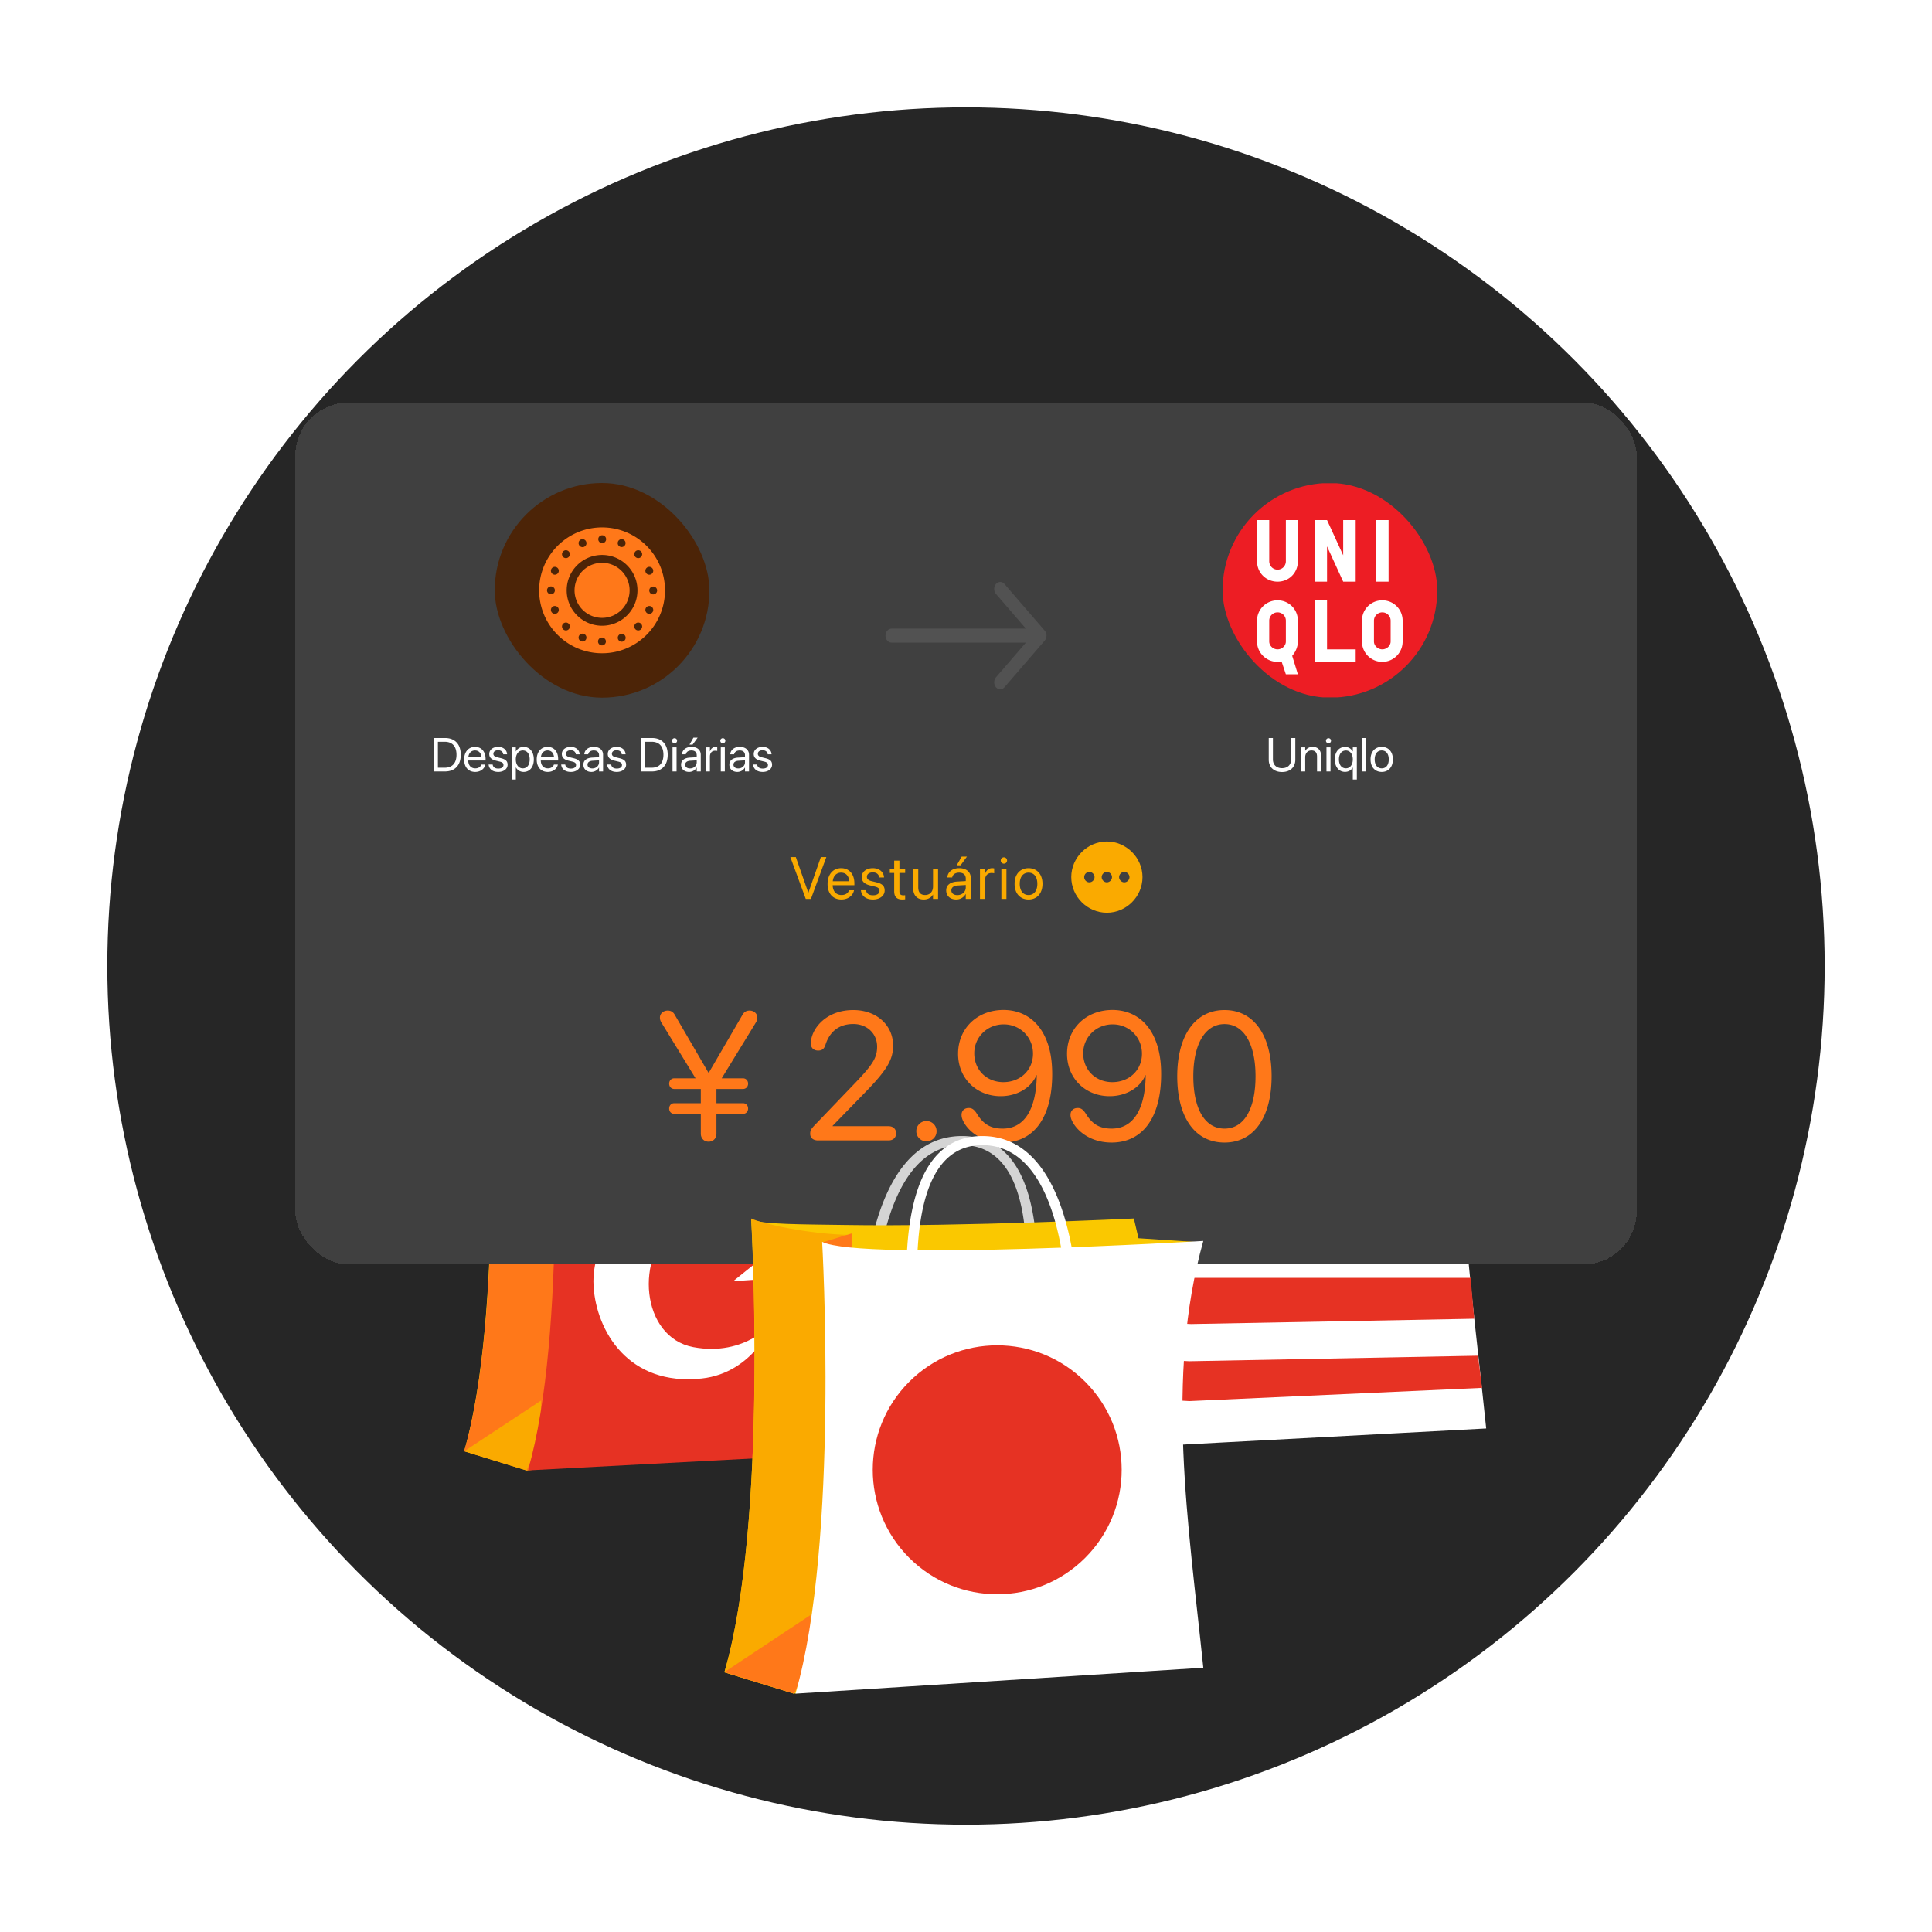 <svg xmlns="http://www.w3.org/2000/svg" width="576" height="576" fill="none"><g clip-path="url(#a)"><circle cx="288" cy="288" r="256" fill="#262626"/><path fill="#000" d="M303.516 295.111c-1.128 0-2.054-.881-2.086-1.995-.358-12.493 15.743-79.434 53.07-79.434s12.737 67.834 10.955 79.674a2.075 2.075 0 0 1-2.063 1.755h-.291c-1.277 0-2.255-1.117-2.063-2.364 2.019-13.046 26.267-75.663-6.541-75.663s-49.234 63.441-48.902 75.912c.032 1.162-.911 2.115-2.086 2.115h.007Z"/><path fill="#47BFFF" d="M242.361 256.424s6.56 113.946-10.095 171.175l26.176 8.061 158.472-17.836c-5.248-50.821-13.187-99.152-2.299-147.995.174-.775 28.474-4.69 28.474-4.69l-24.438-1.607-1.741-7.463s-95.901 3.159-138.894 2.453c-15.545-.256-31.641-.139-35.662-2.095l.007-.003Z"/><path fill="#0080FF" d="M242.395 257.186s6.582 113.462-10.129 170.448l26.264 8.026c18.894-26.848 23.618-95.951 21.061-172.311-15.598-.255-33.165-4.216-37.199-6.163h.003Z"/><path fill="#FAAA00" d="m264.606 406.658-32.34 21.052 26.233 7.95c3.968-8.475 6.275-17.973 6.107-29.002Z"/><path fill="#171717" d="m269.076 265.496 10.04-2.733v4.758c-4.997 1.844-7.784.315-10.04-2.025Z"/><path fill="#000" d="M321.366 295.111c-1.124 0-2.048-.881-2.08-1.995-.356-12.493 5.556-79.434 42.767-79.434 37.21 0 22.835 67.834 21.058 79.674a2.074 2.074 0 0 1-2.057 1.755h-.289c-1.274 0-2.248-1.117-2.057-2.364 2.012-13.046 16.047-75.663-16.658-75.663-32.706 0-38.943 63.441-38.612 75.912a2.066 2.066 0 0 1-2.079 2.115h.007Z"/><path fill="#fff" d="M269.099 265.351s6.538 113.035-10.063 170.309l184.053-9.784c-5.588-54.354-14.493-109.142 0-160.883 0 0-158.897 7.732-173.99.358Z"/><path fill="#fff" d="m379.184 413.643-110.784-.798 6.081-142.305 95.487-1.934 9.208 145.031.008.006Z"/><path fill="#E63223" d="M443.16 265.483s-55.514 2.124-91.404 3.168c-24.592.716-63.371 1.77-63.371 1.77v11.854l61.154 1.267h89.502s.95-5.541 1.743-9.029c.811-3.569 2.376-9.03 2.376-9.03Zm-5.862 28.355-157.637-.809-.278 10.849 156.648 3.109s.389-3.958.634-6.495c.25-2.598.633-6.654.633-6.654Zm-1.9 22.812-157.512-2.241-.425 10.867 157.778 3.571s-.034-3.866 0-6.336c.031-2.231.159-5.861.159-5.861Zm-.011 22.177-159.468-2.52-2.095 10.786 161.891 2.506-.328-10.772Zm1.09 21.487h-82.661l-80.67-2.814-.647 10.935 81.317 2.867h83.483l-.822-10.988Zm1.969 20.661h-83.365l-83.281-1.879-.921 11.541 84.202 4.11 84.433-1.584-1.068-12.188Zm2.195 23.213-86.033 1.648-84.599-4.231-.768 11.237 85.367 4.875 87.25-3.944-1.217-9.585Z"/><path fill="#2850AF" d="M374.348 308.582s-21.253.949-35.591 1.456c-11.479.406-29.379-1.386-29.379-1.386l1.67 47.216 2.589 16.147 59.861-.64.85-62.793Z"/><path fill="#fff" d="m318.015 315.078.569 2.347 1.766-.017-1.408 1.464.568 2.347-1.442-1.436-1.412 1.471.522-2.354-1.442-1.435 1.766-.018.521-2.359-.008-.01Zm5.058 5.891.567 2.341 1.766-.017-1.412 1.471.567 2.341-1.441-1.435-1.409 1.464.516-2.353-1.441-1.436 1.766-.017.517-2.353.004-.006Zm4.918-5.996.569 2.347 1.766-.018-1.408 1.464.568 2.348-1.442-1.436-1.412 1.471.52-2.36-1.441-1.435 1.766-.018.521-2.359-.007-.004Zm5.058 5.89.567 2.342 1.766-.017-1.407 1.469.567 2.342-1.441-1.436-1.408 1.464.516-2.352-1.442-1.436 1.767-.018.516-2.352-.001-.006Zm4.919-5.996.568 2.348 1.767-.018-1.409 1.464.569 2.347-1.442-1.435-1.407 1.469.521-2.359-1.442-1.436 1.766-.017.517-2.353-.008-.01Zm5.056 5.891.567 2.342 1.767-.018-1.407 1.47.567 2.341-1.442-1.435-1.408 1.464.516-2.353-1.441-1.435 1.766-.018.516-2.353-.001-.005Zm4.927-5.998.568 2.347 1.767-.018-1.409 1.465.569 2.347-1.442-1.436-1.412 1.471.52-2.359-1.441-1.436 1.766-.018.515-2.358-.001-.005Zm5.05 5.892.567 2.342 1.767-.018-1.413 1.471.567 2.342-1.441-1.436-1.409 1.464.517-2.352-1.442-1.436 1.766-.018.517-2.352.004-.007Zm4.926-5.998.574 2.346 1.761-.016-1.409 1.464.569 2.347-1.442-1.435-1.412 1.47.52-2.359-1.441-1.436 1.766-.017.521-2.359-.007-.005Zm5.051 5.892.568 2.342 1.766-.018-1.407 1.47.567 2.341-1.441-1.435-1.409 1.464.516-2.353-1.441-1.435 1.766-.018.517-2.353-.002-.005Zm4.924-5.998.574 2.346 1.761-.016-1.408 1.464.568 2.347-1.442-1.436-1.407 1.47.521-2.359-1.442-1.436 1.767-.018.515-2.358-.007-.004Zm-49.756 12.418.568 2.347 1.767-.018-1.409 1.465.569 2.347-1.442-1.436-1.407 1.47.515-2.358-1.442-1.436 1.767-.018.52-2.359-.006-.004Zm5.051 5.892.568 2.342 1.766-.017-1.413 1.47.568 2.342-1.442-1.436-1.408 1.464.516-2.352-1.442-1.436 1.767-.017.516-2.353.004-.007Zm4.928-5.997.568 2.347 1.767-.018-1.409 1.464.569 2.347-1.442-1.435-1.407 1.469.52-2.359-1.441-1.436 1.766-.017.521-2.359-.012-.003Zm5.048 5.892.567 2.342 1.766-.018-1.412 1.471.567 2.341-1.442-1.435-1.408 1.464.516-2.353-1.441-1.435 1.766-.018.516-2.353.005-.006Zm4.926-5.998.567 2.342 1.766-.018-1.408 1.464.567 2.342-1.441-1.436-1.413 1.471.521-2.359-1.442-1.436 1.766-.017.522-2.354-.005.001Zm5.051 5.892.567 2.341 1.767-.017-1.407 1.469.567 2.342-1.442-1.436-1.408 1.464.516-2.352-1.441-1.436 1.766-.017.516-2.353-.001-.005Zm4.926-5.998.569 2.348 1.766-.018-1.408 1.464.568 2.347-1.441-1.435-1.413 1.47.52-2.359-1.441-1.435 1.766-.018.521-2.359-.007-.005Zm5.051 5.892.567 2.342 1.767-.018-1.408 1.47.568 2.342-1.442-1.436-1.408 1.464.516-2.353-1.442-1.435 1.767-.018.516-2.352-.001-.006Zm4.923-6.003.574 2.346 1.761-.016-1.408 1.464.568 2.347-1.441-1.435-1.407 1.469.52-2.359-1.441-1.436 1.766-.017.52-2.36-.012-.003Zm5.051 5.892.568 2.341 1.766-.017-1.413 1.47.568 2.342-1.442-1.435-1.408 1.464.516-2.353-1.442-1.436 1.767-.017.516-2.353.004-.006Zm4.924-5.997.574 2.346 1.761-.017-1.408 1.464.568 2.348-1.442-1.436-1.412 1.471.52-2.36-1.441-1.435 1.766-.018.521-2.359-.007-.004Zm-49.753 12.417.569 2.347 1.766-.018-1.408 1.464.568 2.348-1.441-1.436-1.413 1.471.521-2.36-1.442-1.435 1.767-.018.52-2.359-.007-.004Zm5.05 5.891.567 2.342 1.766-.018-1.407 1.47.567 2.342-1.441-1.436-1.409 1.464.517-2.352-1.442-1.436 1.767-.018.516-2.352-.001-.006Zm4.925-5.997.568 2.348 1.767-.018-1.409 1.464.569 2.347-1.442-1.435-1.407 1.469.52-2.359-1.441-1.436 1.766-.017.521-2.359-.012-.004Zm5.051 5.892.567 2.341 1.766-.017-1.412 1.471.567 2.341-1.441-1.435-1.409 1.464.516-2.353-1.441-1.436 1.766-.017.517-2.353.004-.006Zm4.927-5.997.567 2.341 1.766-.017-1.408 1.464.568 2.347-1.441-1.435-1.413 1.47.521-2.359-1.442-1.436 1.766-.017.521-2.359-.005.001Zm5.049 5.891.567 2.342 1.767-.018-1.413 1.471.567 2.342-1.441-1.436-1.409 1.464.517-2.352-1.442-1.436 1.766-.018.517-2.352.004-.007Zm4.925-5.998.569 2.347 1.766-.017-1.408 1.464.568 2.347-1.442-1.435-1.407 1.469.515-2.358-1.441-1.436 1.766-.017.515-2.358-.001-.006Zm5.055 5.892.568 2.341 1.766-.017-1.413 1.471.568 2.341-1.442-1.435-1.408 1.464.516-2.353-1.441-1.436 1.766-.017.516-2.353.004-.006Zm4.921-5.997.574 2.346 1.761-.016-1.409 1.464.569 2.347-1.442-1.436-1.407 1.47.521-2.359-1.442-1.436 1.766-.018.521-2.359-.012-.003Zm5.059 5.89.568 2.342 1.766-.018-1.413 1.471.568 2.342-1.442-1.436-1.408 1.464.516-2.352-1.442-1.436 1.767-.017.516-2.353.004-.007Zm4.916-5.996.574 2.346 1.761-.016-1.408 1.464.568 2.347-1.441-1.435-1.408 1.469.516-2.358-1.442-1.436 1.766-.017.521-2.359-.007-.005Zm-49.754 12.417.569 2.347 1.766-.017-1.408 1.464.568 2.347-1.441-1.435-1.408 1.469.515-2.358-1.441-1.436 1.766-.017.521-2.359-.007-.005Zm5.052 5.892.567 2.342 1.766-.018-1.407 1.47.567 2.341-1.441-1.435-1.408 1.464.516-2.353-1.442-1.435 1.767-.018.516-2.353-.001-.005Zm4.926-5.996.568 2.347 1.767-.018-1.409 1.465.569 2.347-1.442-1.436-1.412 1.471.52-2.359-1.442-1.436 1.767-.018.515-2.358-.001-.005Zm5.05 5.891.567 2.342 1.766-.017-1.407 1.469.567 2.342-1.441-1.436-1.408 1.464.516-2.352-1.442-1.436 1.767-.017.516-2.353-.001-.006Zm4.925-6.002.568 2.347 1.767-.018-1.409 1.464.569 2.347-1.442-1.435-1.412 1.47.52-2.359-1.441-1.435 1.766-.018.521-2.359-.007-.004Zm5.054 5.889.567 2.342 1.766-.018-1.407 1.47.567 2.342-1.441-1.436-1.409 1.464.517-2.353-1.442-1.435 1.767-.018.516-2.352-.001-.006Zm4.927-5.996.569 2.347 1.766-.017-1.408 1.464.568 2.347-1.442-1.436-1.407 1.47.521-2.359-1.442-1.436 1.767-.017.52-2.36-.012-.003Zm5.05 5.891.567 2.341 1.766-.017-1.412 1.47.567 2.342-1.442-1.436-1.408 1.465.516-2.353-1.441-1.436 1.766-.017.516-2.353.005-.006Zm4.926-5.997.573 2.346 1.761-.017-1.408 1.464.568 2.348-1.441-1.436-1.413 1.471.521-2.36-1.442-1.435 1.767-.018.515-2.358-.001-.005Zm5.05 5.891.567 2.342 1.766-.018-1.412 1.471.567 2.342-1.442-1.436-1.408 1.464.516-2.352-1.441-1.436 1.766-.018.516-2.352.005-.007Zm4.926-5.997.573 2.346 1.761-.016-1.408 1.464.568 2.347-1.441-1.436-1.413 1.471.521-2.359-1.442-1.436 1.767-.017.52-2.36-.006-.004Zm-49.762 12.418.568 2.347 1.767-.017-1.409 1.464.569 2.347-1.442-1.435-1.407 1.469.52-2.359-1.441-1.436 1.766-.017.515-2.358-.006-.005Zm9.983-.106.568 2.347 1.767-.018-1.409 1.464.569 2.348-1.442-1.436-1.413 1.471.521-2.36-1.442-1.435 1.767-.018.52-2.359-.006-.004Zm9.975-.106.568 2.348 1.767-.018-1.409 1.464.569 2.347-1.442-1.435-1.407 1.469.521-2.359-1.442-1.436 1.766-.017.521-2.359-.012-.004Zm9.978-.105.568 2.347 1.766-.018-1.408 1.464.568 2.348-1.441-1.436-1.413 1.471.521-2.36-1.442-1.435 1.767-.018.515-2.358-.001-.005Zm9.975-.106.574 2.346 1.761-.016-1.409 1.464.569 2.347-1.442-1.435-1.412 1.47.52-2.359-1.441-1.436 1.766-.017.52-2.359-.006-.005Zm9.977-.106.574 2.346 1.761-.016-1.408 1.464.568 2.347-1.441-1.436-1.408 1.47.521-2.359-1.442-1.436 1.767-.018.52-2.359-.012-.003Z"/><path fill="#000" d="M189.927 338.288a1.474 1.474 0 0 1-1.477-1.43c-.252-8.961 11.15-56.971 37.589-56.971 26.438 0 9.021 48.651 7.758 57.144a1.474 1.474 0 0 1-1.461 1.257h-.208a1.474 1.474 0 0 1-1.461-1.697c1.429-9.358 18.603-54.266-4.631-54.266s-34.87 45.501-34.636 54.447a1.476 1.476 0 0 1-1.476 1.516h.003Z"/><path fill="#FAC800" d="M145.577 310.382s4.674 81.389-7.189 122.264l18.647 5.759 112.882-12.742c-3.738-36.301-9.391-70.819-1.637-105.707.125-.554 20.284-3.35 20.284-3.35l-17.407-1.147-1.24-5.329s-68.311 2.257-98.933 1.751c-11.072-.184-22.539-.101-25.404-1.496l-.003-.003Z"/><path fill="#FF7819" d="M145.654 310.13s4.723 81.549-7.266 122.504l18.846 5.771c13.553-19.297 16.942-68.961 15.112-123.844-11.191-.181-23.793-3.03-26.689-4.428l-.003-.003Z"/><path fill="#FAAA00" d="m161.325 417.547-22.937 15.139 18.608 5.719c2.814-6.093 4.45-12.924 4.329-20.855v-.003Zm3.135-100.689 8.343-2.556v4.449c-4.152 1.723-6.469.294-8.343-1.893Z"/><path fill="#000" d="M202.379 337.997a1.47 1.47 0 0 1-1.475-1.428c-.252-8.948 3.942-56.889 30.358-56.889s16.211 48.581 14.95 57.061a1.474 1.474 0 0 1-1.461 1.256h-.207c-.904 0-1.597-.8-1.46-1.694 1.427-9.345 11.392-54.188-11.825-54.188s-27.642 45.435-27.408 54.369a1.474 1.474 0 0 1-1.475 1.513h.003Z"/><path fill="#E63223" d="M164.597 316.848s4.677 80.66-7.195 121.531l131.629-6.982c-3.996-38.785-10.364-77.882 0-114.804 0 0-113.64 5.515-124.434.255Z"/><path fill="#fff" d="M230.708 394.057s-5.918 15.238-21.475 16.921c-21.963 2.377-31.389-14.25-32.259-27.317-1.176-17.634 16.201-28.925 29.457-30.827 13.255-1.895 22.3 13.443 22.3 13.443s-13.924-12.417-26.873-2.052c-12.949 10.365-10.722 34.461 4.817 37.401 15.638 2.946 24.033-7.569 24.033-7.569Z"/><path fill="#fff" d="m233.195 375.534 2.484-7.312-5.962 4.798-7.731-5.586 2.815 9.539-6.212 4.998 7.538-.513 2.352 7.969 2.827-8.325 8.777-.595-6.888-4.973Z"/><g filter="url(#b)"><rect width="400" height="257" x="88" y="96" fill="#404040" rx="16" shape-rendering="crispEdges"/><rect width="64" height="64" x="147.5" y="120" fill="#4C2407" rx="32"/><path fill="#FF7819" d="M187.707 152a8.207 8.207 0 1 1-16.414 0 8.207 8.207 0 0 1 16.414 0Z"/><path fill="#FF7819" fill-rule="evenodd" d="M179.5 170.758c-10.36 0-18.759-8.398-18.759-18.758s8.399-18.759 18.759-18.759c10.36 0 18.759 8.399 18.759 18.759 0 10.36-8.399 18.758-18.759 18.758Zm0-35.172a1.172 1.172 0 1 1 0 2.343 1.172 1.172 0 0 1 0-2.343Zm5.375 3.412a1.172 1.172 0 1 0 .916-2.158 1.172 1.172 0 0 0-.916 2.158Zm6.231 1.396a1.172 1.172 0 1 1-1.657 1.658 1.172 1.172 0 0 1 1.657-1.658Zm2.914 6.86a1.171 1.171 0 1 0-.875-2.173 1.171 1.171 0 0 0 .875 2.173Zm1.894 4.746a1.173 1.173 0 1 1-2.345-.001 1.173 1.173 0 0 1 2.345.001Zm-2.791 6.912a1.172 1.172 0 1 0 .916-2.158 1.172 1.172 0 0 0-.916 2.158Zm-2.017 4.694a1.172 1.172 0 1 1-1.658-1.657 1.172 1.172 0 0 1 1.658 1.657Zm-6.86 2.914a1.173 1.173 0 1 0 2.172-.879 1.173 1.173 0 0 0-2.172.879Zm-4.746 1.894a1.173 1.173 0 1 1 .001-2.345 1.173 1.173 0 0 1-.001 2.345Zm-6.912-2.791a1.172 1.172 0 1 0 2.158.916 1.172 1.172 0 0 0-2.158-.916Zm-4.694-2.017a1.172 1.172 0 1 1 1.657-1.658 1.172 1.172 0 0 1-1.657 1.658Zm-2.933-6.853a1.173 1.173 0 1 0 .918 2.16 1.173 1.173 0 0 0-.918-2.16ZM163.086 152a1.173 1.173 0 1 1 2.346 0 1.173 1.173 0 0 1-2.346 0Zm2.791-6.912a1.172 1.172 0 1 0-.916 2.158 1.172 1.172 0 0 0 .916-2.158Zm2.017-4.694a1.172 1.172 0 1 1 1.658 1.657 1.172 1.172 0 0 1-1.658-1.657Zm6.86-2.915a1.171 1.171 0 1 0-2.174.879 1.173 1.173 0 1 0 2.174-.879Zm4.746 25.073c-5.828 0-10.552-4.725-10.552-10.552 0-5.828 4.724-10.552 10.552-10.552 5.828 0 10.552 4.724 10.552 10.552 0 5.827-4.724 10.552-10.552 10.552Z" clip-rule="evenodd"/><path fill="#fff" d="M129.313 206v-9.974h3.352c2.952 0 4.707 1.839 4.707 4.97v.014c0 3.145-1.742 4.99-4.707 4.99h-3.352Zm1.244-1.12h2.025c2.261 0 3.518-1.382 3.518-3.857v-.013c0-2.489-1.257-3.864-3.518-3.864h-2.025v7.734Zm11.135 1.258c-2.066 0-3.311-1.444-3.311-3.705v-.006c0-2.226 1.272-3.754 3.235-3.754 1.963 0 3.159 1.459 3.159 3.615v.443h-5.177c.028 1.479.843 2.343 2.122 2.343.912 0 1.555-.456 1.762-1.072l.021-.062h1.182l-.014.069c-.235 1.189-1.41 2.129-2.979 2.129Zm-.083-6.4c-1.043 0-1.859.712-1.99 2.053h3.932c-.117-1.397-.891-2.053-1.942-2.053Zm6.933 6.4c-1.694 0-2.717-.864-2.862-2.149l-.007-.063h1.203l.014.07c.145.718.677 1.14 1.659 1.14.974 0 1.555-.408 1.555-1.057v-.007c0-.519-.27-.809-1.085-1.01l-1.141-.276c-1.354-.325-2.011-.954-2.011-1.991v-.007c0-1.237 1.085-2.115 2.64-2.115 1.576 0 2.578.92 2.668 2.122l.007.09h-1.147l-.007-.048c-.097-.698-.629-1.161-1.521-1.161-.871 0-1.41.421-1.41 1.057v.007c0 .491.325.83 1.12 1.023l1.14.277c1.452.352 1.977.926 1.977 1.949v.007c0 1.258-1.189 2.142-2.792 2.142Zm4.043 2.281v-9.607h1.203v1.216h.028c.449-.836 1.251-1.355 2.28-1.355 1.839 0 3.055 1.466 3.055 3.733v.007c0 2.267-1.23 3.725-3.034 3.725-1.016 0-1.852-.511-2.301-1.341h-.028v3.622h-1.203Zm3.276-3.345c1.272 0 2.06-1.023 2.06-2.661v-.007c0-1.652-.788-2.668-2.06-2.668-1.216 0-2.08 1.057-2.08 2.668v.007c0 1.603.871 2.661 2.08 2.661Zm7.465 1.064c-2.066 0-3.311-1.444-3.311-3.705v-.006c0-2.226 1.272-3.754 3.235-3.754 1.963 0 3.159 1.459 3.159 3.615v.443h-5.177c.028 1.479.843 2.343 2.122 2.343.912 0 1.555-.456 1.762-1.072l.021-.062h1.182l-.014.069c-.235 1.189-1.41 2.129-2.979 2.129Zm-.083-6.4c-1.043 0-1.859.712-1.99 2.053h3.933c-.118-1.397-.892-2.053-1.943-2.053Zm6.933 6.4c-1.693 0-2.716-.864-2.862-2.149l-.007-.063h1.203l.014.07c.145.718.677 1.14 1.659 1.14.974 0 1.555-.408 1.555-1.057v-.007c0-.519-.27-.809-1.085-1.01l-1.141-.276c-1.354-.325-2.011-.954-2.011-1.991v-.007c0-1.237 1.085-2.115 2.64-2.115 1.576 0 2.578.92 2.668 2.122l.007.09h-1.147l-.007-.048c-.097-.698-.629-1.161-1.521-1.161-.871 0-1.41.421-1.41 1.057v.007c0 .491.325.83 1.12 1.023l1.141.277c1.451.352 1.976.926 1.976 1.949v.007c0 1.258-1.189 2.142-2.792 2.142Zm6.145 0c-1.431 0-2.392-.864-2.392-2.17v-.014c0-1.223.954-1.991 2.606-2.087l2.06-.118v-.601c0-.878-.574-1.41-1.576-1.41-.927 0-1.507.442-1.645 1.085l-.014.062h-1.161l.007-.076c.103-1.182 1.133-2.136 2.826-2.136 1.701 0 2.765.92 2.765 2.357V206h-1.202v-1.168h-.028c-.422.788-1.286 1.306-2.246 1.306Zm-1.162-2.17c0 .691.567 1.127 1.431 1.127 1.134 0 2.005-.781 2.005-1.825v-.588l-1.922.118c-.961.055-1.514.484-1.514 1.154v.014Zm8.716 2.17c-1.693 0-2.716-.864-2.861-2.149l-.007-.063h1.202l.014.07c.145.718.678 1.14 1.659 1.14.975 0 1.555-.408 1.555-1.057v-.007c0-.519-.269-.809-1.085-1.01l-1.14-.276c-1.355-.325-2.012-.954-2.012-1.991v-.007c0-1.237 1.085-2.115 2.641-2.115 1.576 0 2.578.92 2.668 2.122l.007.09h-1.148l-.007-.048c-.097-.698-.629-1.161-1.52-1.161-.871 0-1.41.421-1.41 1.057v.007c0 .491.324.83 1.119 1.023l1.141.277c1.451.352 1.977.926 1.977 1.949v.007c0 1.258-1.189 2.142-2.793 2.142Zm7.133-.138v-9.974h3.352c2.952 0 4.707 1.839 4.707 4.97v.014c0 3.145-1.741 4.99-4.707 4.99h-3.352Zm1.244-1.12h2.026c2.26 0 3.518-1.382 3.518-3.857v-.013c0-2.489-1.258-3.864-3.518-3.864h-2.026v7.734Zm8.854-7.285a.755.755 0 0 1-.753-.753c0-.422.339-.754.753-.754.422 0 .754.332.754.754a.75.75 0 0 1-.754.753Zm-.601 8.405v-7.188h1.203V206h-1.203Zm5.986-8.011h-.926l1.182-2.073h1.257l-1.513 2.073Zm-1.044 8.149c-1.431 0-2.391-.864-2.391-2.17v-.014c0-1.223.953-1.991 2.605-2.087l2.06-.118v-.601c0-.878-.574-1.41-1.576-1.41-.926 0-1.507.442-1.645 1.085l-.014.062h-1.161l.007-.076c.104-1.182 1.134-2.136 2.827-2.136 1.7 0 2.765.92 2.765 2.357V206h-1.203v-1.168h-.028c-.421.788-1.285 1.306-2.246 1.306Zm-1.161-2.17c0 .691.567 1.127 1.431 1.127 1.133 0 2.004-.781 2.004-1.825v-.588l-1.921.118c-.961.055-1.514.484-1.514 1.154v.014Zm6.165 2.032v-7.188h1.203v1.216h.028c.242-.829.864-1.355 1.672-1.355.208 0 .387.035.484.049v1.168c-.097-.035-.352-.069-.643-.069-.933 0-1.541.65-1.541 1.742V206h-1.203Zm5.046-8.405a.754.754 0 1 1 .002-1.508.754.754 0 0 1-.002 1.508Zm-.601 8.405v-7.188h1.202V206h-1.202Zm4.942.138c-1.431 0-2.392-.864-2.392-2.17v-.014c0-1.223.954-1.991 2.606-2.087l2.06-.118v-.601c0-.878-.574-1.41-1.576-1.41-.927 0-1.507.442-1.645 1.085l-.014.062h-1.161l.007-.076c.103-1.182 1.133-2.136 2.827-2.136 1.7 0 2.764.92 2.764 2.357V206h-1.202v-1.168h-.028c-.422.788-1.286 1.306-2.246 1.306Zm-1.162-2.17c0 .691.567 1.127 1.431 1.127 1.134 0 2.005-.781 2.005-1.825v-.588l-1.922.118c-.961.055-1.514.484-1.514 1.154v.014Zm8.716 2.17c-1.693 0-2.716-.864-2.861-2.149l-.007-.063h1.202l.014.07c.145.718.678 1.14 1.659 1.14.975 0 1.555-.408 1.555-1.057v-.007c0-.519-.269-.809-1.085-1.01l-1.14-.276c-1.355-.325-2.012-.954-2.012-1.991v-.007c0-1.237 1.086-2.115 2.641-2.115 1.576 0 2.578.92 2.668 2.122l.007.09h-1.148l-.007-.048c-.096-.698-.629-1.161-1.52-1.161-.871 0-1.41.421-1.41 1.057v.007c0 .491.325.83 1.119 1.023l1.141.277c1.451.352 1.977.926 1.977 1.949v.007c0 1.258-1.189 2.142-2.793 2.142Z"/><path fill="#525252" fill-rule="evenodd" d="m305.854 163.413-8.927-10.35c-.703-.815-.703-2.137 0-2.952s1.843-.815 2.546 0l12 13.913c.351.408.527.942.527 1.476s-.176 1.068-.527 1.476l-12 13.913c-.703.815-1.843.815-2.546 0-.703-.815-.703-2.137 0-2.952l8.927-10.35H265.8c-.994 0-1.8-.934-1.8-2.087s.806-2.087 1.8-2.087h40.054Z" clip-rule="evenodd"/><g clip-path="url(#c)"><path fill="#ED1D24" d="M364.5 183.917h64v-63.834h-64v63.834Z"/><path fill="#fff" d="M410.258 131.059h3.729v18.354h-3.729v-18.354Zm-23.311 12.256c0 3.443-2.626 6.099-6.06 6.099-3.427 0-6.118-2.656-6.118-6.099v-12.256h3.638v12.256c0 1.392 1.106 2.514 2.48 2.514 1.38 0 2.477-1.122 2.477-2.514v-12.256h3.583v12.256Zm17.234 30.007h-12.258v-18.348h3.716v14.616h8.542v3.732Zm0-23.91h-3.725l-4.817-10.516v10.516h-3.716v-18.355h3.716l4.817 10.5v-10.5h3.725v18.355Zm-23.298 5.563c-3.422 0-6.115 2.743-6.115 6.063v6.223c0 3.276 2.693 6.062 6.115 6.062.415 0 .818-.043 1.202-.114l1.278 3.83h3.583l-1.696-5.513c.993-1.136 1.696-2.681 1.696-4.265v-6.223c0-3.32-2.626-6.063-6.063-6.063Zm2.48 12.286c0 1.206-1.097 2.33-2.48 2.33-1.371 0-2.477-1.124-2.477-2.33v-6.223a2.47 2.47 0 0 1 2.477-2.473 2.464 2.464 0 0 1 2.48 2.473v6.223Zm28.753-12.286c-3.432 0-6.065 2.743-6.065 6.063v6.223c0 3.276 2.633 6.062 6.065 6.062 3.425 0 6.062-2.786 6.062-6.062v-6.223c0-3.32-2.637-6.063-6.062-6.063Zm2.486 12.286c0 1.206-1.122 2.33-2.486 2.33-1.372 0-2.486-1.124-2.486-2.33v-6.223a2.476 2.476 0 0 1 2.486-2.473 2.481 2.481 0 0 1 2.486 2.473v6.223Z"/></g><path fill="#fff" d="M382.227 206.166c-2.474 0-3.967-1.493-3.967-3.663v-6.477h1.244v6.394c0 1.534.995 2.599 2.723 2.599 1.728 0 2.709-1.065 2.709-2.599v-6.394h1.245v6.477c0 2.17-1.48 3.663-3.954 3.663Zm5.702-.166v-7.188h1.203v1.023h.028c.387-.671 1.119-1.162 2.211-1.162 1.576 0 2.489 1.023 2.489 2.661V206h-1.203v-4.451c0-1.168-.546-1.811-1.652-1.811-1.133 0-1.873.809-1.873 2.032V206h-1.203Zm8.142-8.405a.755.755 0 0 1-.753-.753c0-.422.339-.754.753-.754.422 0 .754.332.754.754a.75.75 0 0 1-.754.753ZM395.47 206v-7.188h1.203V206h-1.203Zm7.852 2.419v-3.587h-.028c-.428.788-1.258 1.292-2.287 1.292-1.811 0-3.049-1.465-3.049-3.725v-.007c0-2.246 1.251-3.705 3.076-3.705 1.016 0 1.818.546 2.26 1.341h.028v-1.216h1.203v9.607h-1.203Zm-2.053-3.359c1.224 0 2.053-1.051 2.053-2.661v-.007c0-1.597-.836-2.64-2.053-2.64-1.279 0-2.08 1.03-2.08 2.64v.007c0 1.645.801 2.661 2.08 2.661Zm4.873.94v-9.974h1.203V206h-1.203Zm5.806.138c-1.998 0-3.332-1.444-3.332-3.732v-.014c0-2.288 1.341-3.719 3.325-3.719 1.984 0 3.332 1.424 3.332 3.719v.014c0 2.295-1.341 3.732-3.325 3.732Zm.007-1.064c1.265 0 2.087-.982 2.087-2.668v-.014c0-1.686-.829-2.654-2.101-2.654-1.251 0-2.094.974-2.094 2.654v.014c0 1.693.836 2.668 2.108 2.668Z"/><path fill="#FAAA00" d="m240.23 244-4.597-12.467h1.633l3.716 10.601h.034l3.715-10.601h1.633L241.768 244h-1.538Zm10.64.173c-2.583 0-4.138-1.806-4.138-4.631v-.009c0-2.782 1.59-4.691 4.043-4.691 2.454 0 3.949 1.823 3.949 4.518v.553h-6.471c.034 1.849 1.054 2.929 2.652 2.929 1.14 0 1.944-.57 2.203-1.339l.026-.078h1.477l-.017.087c-.294 1.486-1.762 2.661-3.724 2.661Zm-.103-8.001c-1.305 0-2.324.89-2.489 2.566h4.917c-.147-1.745-1.115-2.566-2.428-2.566Zm9.491 8.001c-2.117 0-3.395-1.08-3.577-2.687l-.008-.078h1.503l.017.086c.182.899.847 1.426 2.074 1.426 1.218 0 1.944-.51 1.944-1.322v-.009c0-.647-.337-1.01-1.357-1.261l-1.425-.346c-1.694-.406-2.514-1.192-2.514-2.488v-.008c0-1.547 1.356-2.644 3.3-2.644 1.97 0 3.223 1.149 3.335 2.652l.009.113h-1.435l-.008-.061c-.121-.873-.786-1.451-1.901-1.451-1.089 0-1.762.527-1.762 1.321v.009c0 .614.406 1.037 1.399 1.279l1.426.345c1.814.441 2.471 1.158 2.471 2.437v.008c0 1.573-1.486 2.679-3.491 2.679Zm8.801 0c-1.651 0-2.463-.743-2.463-2.463v-5.451h-1.313v-1.244h1.313v-2.428h1.555v2.428h1.711v1.244h-1.711v5.443c0 .959.424 1.227 1.227 1.227.182 0 .354-.026.484-.035v1.218a6.36 6.36 0 0 1-.803.061Zm6.312 0c-1.97 0-3.111-1.279-3.111-3.327v-5.831h1.504v5.564c0 1.46.682 2.263 2.064 2.263 1.417 0 2.342-1.011 2.342-2.54v-5.287h1.503V244h-1.503v-1.279h-.035c-.484.838-1.399 1.452-2.764 1.452Zm11.02-10.187h-1.157l1.477-2.591h1.572l-1.892 2.591Zm-1.304 10.187c-1.789 0-2.99-1.08-2.99-2.713v-.017c0-1.53 1.193-2.489 3.257-2.61l2.575-.146v-.752c0-1.097-.717-1.763-1.97-1.763-1.157 0-1.883.553-2.056 1.357l-.017.078h-1.452l.009-.096c.129-1.477 1.417-2.669 3.534-2.669 2.125 0 3.455 1.149 3.455 2.946V244h-1.503v-1.46h-.034c-.527.985-1.607 1.633-2.808 1.633Zm-1.452-2.713c0 .864.709 1.408 1.789 1.408 1.417 0 2.505-.976 2.505-2.281v-.734l-2.402.147c-1.201.069-1.892.605-1.892 1.443v.017Zm8.533 2.54v-8.985h1.503v1.52h.035c.302-1.037 1.079-1.693 2.09-1.693.26 0 .484.043.605.06v1.46c-.121-.043-.44-.086-.803-.086-1.167 0-1.927.812-1.927 2.177V244h-1.503Zm7.132-10.506a.943.943 0 0 1-.941-.942c0-.527.423-.942.941-.942.527 0 .942.415.942.942a.938.938 0 0 1-.942.942ZM298.549 244v-8.985h1.503V244h-1.503Zm8.1.173c-2.497 0-4.164-1.806-4.164-4.666v-.017c0-2.86 1.676-4.648 4.156-4.648 2.479 0 4.164 1.78 4.164 4.648v.017c0 2.869-1.676 4.666-4.156 4.666Zm.009-1.331c1.581 0 2.609-1.227 2.609-3.335v-.017c0-2.108-1.037-3.318-2.626-3.318-1.564 0-2.618 1.219-2.618 3.318v.017c0 2.117 1.045 3.335 2.635 3.335Z"/><path fill="#FAAA00" fill-rule="evenodd" d="M330 248.117c5.798 0 10.617-4.809 10.617-10.617 0-5.797-4.83-10.616-10.627-10.616-5.808 0-10.607 4.819-10.607 10.616 0 5.808 4.809 10.617 10.617 10.617Zm-5.225-9.055c-.843 0-1.541-.729-1.541-1.551 0-.833.687-1.561 1.541-1.561.833 0 1.551.739 1.551 1.561s-.718 1.551-1.551 1.551Zm5.215 0c-.833 0-1.541-.729-1.541-1.551 0-.833.698-1.561 1.541-1.561.833 0 1.54.739 1.54 1.561s-.707 1.551-1.54 1.551Zm5.203 0c-.822 0-1.55-.729-1.55-1.551 0-.833.718-1.561 1.55-1.561.844 0 1.551.739 1.551 1.561s-.707 1.551-1.551 1.551Z" clip-rule="evenodd"/><path fill="#FF7819" d="M201.04 308.078c-.928 0-1.537-.689-1.537-1.59 0-.901.609-1.59 1.537-1.59h7.895v-4.239h-7.895c-.928 0-1.537-.689-1.537-1.59 0-.9.609-1.589 1.537-1.589h6.332l-10.148-16.56c-.344-.556-.477-1.007-.477-1.537 0-1.192 1.007-2.093 2.332-2.093.874 0 1.59.371 2.066 1.219l10.042 17.248h.159l10.042-17.248c.477-.848 1.192-1.219 2.067-1.219 1.324 0 2.331.901 2.331 2.093 0 .53-.132.981-.477 1.537l-10.147 16.56h6.332c.927 0 1.537.689 1.537 1.589 0 .901-.61 1.59-1.537 1.59h-7.896v4.239h7.896c.927 0 1.537.689 1.537 1.59 0 .901-.61 1.59-1.537 1.59h-7.896v5.882c0 1.431-.953 2.411-2.331 2.411-1.378 0-2.332-.98-2.332-2.411v-5.882h-7.895ZM243.856 316c-1.404 0-2.305-.768-2.305-1.961 0-.98.212-1.404 1.351-2.596l12.241-12.771c5.14-5.379 6.359-7.419 6.359-10.625 0-3.895-2.994-6.756-7.101-6.756-4.133 0-7.021 2.146-8.319 6.253-.318.98-.848 1.669-2.146 1.669-1.405 0-2.199-.874-2.199-2.12 0-.344.026-.635.079-.953.556-3.922 4.769-9.009 12.585-9.009 6.889 0 11.87 4.451 11.87 10.625 0 4.186-1.907 7.339-8.452 14.042l-9.591 9.857v.106h16.692c1.351 0 2.252.848 2.252 2.119 0 1.272-.901 2.12-2.252 2.12h-21.064Zm32.351.265a2.986 2.986 0 0 1-3.02-3.021 2.985 2.985 0 0 1 3.02-3.02 2.986 2.986 0 0 1 3.021 3.02 2.986 2.986 0 0 1-3.021 3.021Zm22.68.371c-6.094 0-10.068-3.286-11.578-6.121-.451-.821-.636-1.457-.636-2.146 0-1.218.848-2.04 2.146-2.04 1.007 0 1.669.477 2.517 1.855 1.828 2.888 3.895 4.292 7.604 4.292 6.386 0 9.909-5.617 10.148-15.473v-.451h-.08c-1.616 3.789-5.802 6.253-10.677 6.253-7.286 0-12.692-5.378-12.692-12.638 0-7.551 5.697-13.062 13.54-13.062 5.749 0 10.306 3.1 12.638 8.584 1.272 2.941 1.881 6.386 1.881 10.545 0 12.877-5.458 20.402-14.811 20.402Zm.265-18.017c5.061 0 8.823-3.603 8.823-8.479 0-4.901-3.815-8.743-8.743-8.743-4.902 0-8.77 3.815-8.77 8.611 0 4.981 3.683 8.611 8.69 8.611Zm32.219 18.017c-6.094 0-10.069-3.286-11.579-6.121-.45-.821-.636-1.457-.636-2.146 0-1.218.848-2.04 2.146-2.04 1.007 0 1.67.477 2.517 1.855 1.829 2.888 3.895 4.292 7.605 4.292 6.385 0 9.909-5.617 10.147-15.473v-.451h-.079c-1.616 3.789-5.803 6.253-10.678 6.253-7.286 0-12.691-5.378-12.691-12.638 0-7.551 5.696-13.062 13.539-13.062 5.75 0 10.307 3.1 12.638 8.584 1.272 2.941 1.882 6.386 1.882 10.545 0 12.877-5.458 20.402-14.811 20.402Zm.265-18.017c5.06 0 8.823-3.603 8.823-8.479 0-4.901-3.816-8.743-8.744-8.743-4.902 0-8.77 3.815-8.77 8.611 0 4.981 3.683 8.611 8.691 8.611Zm33.437 18.017c-8.929 0-14.096-7.684-14.096-19.766 0-11.976 5.22-19.739 14.096-19.739 8.876 0 14.042 7.71 14.042 19.713 0 12.082-5.14 19.792-14.042 19.792Zm0-4.16c5.961 0 9.247-6.067 9.247-15.606 0-9.406-3.339-15.553-9.247-15.553-5.909 0-9.3 6.2-9.3 15.527 0 9.538 3.312 15.632 9.3 15.632Z"/></g><g filter="url(#d)"><path fill="#D4D4D4" d="M258.497 379.392c-.892 0-1.621-.7-1.646-1.583-.28-9.927.512-63.111 29.961-63.111 29.449 0 21.958 53.893 20.551 63.304a1.64 1.64 0 0 1-1.626 1.393h-.229a1.635 1.635 0 0 1-1.627-1.878c1.592-10.367 8.814-60.114-17.069-60.114s-26.934 50.403-26.673 60.314a1.638 1.638 0 0 1-1.645 1.678l.003-.003Z"/><path fill="#FAC800" d="M223.949 339.564s5.188 89.879-7.982 135.021l20.703 6.357 101.377-14.071c-4.15-40.086-10.428-78.208-1.818-116.736.136-.612 22.518-3.703 22.518-3.703l-19.325-1.267-1.378-5.888s-51.894 2.492-85.894 1.937c-12.294-.202-25.024-.111-28.204-1.653l.003.003Z"/><path fill="#FAAA00" d="M223.974 339.277s5.204 90.062-8.007 135.295l20.767 6.37c14.937-21.31 18.674-76.161 16.653-136.773-12.331-.202-26.22-3.347-29.41-4.892h-.003Z"/><path fill="#FF7819" d="m241.615 457.518-25.648 17.003 20.806 6.421c3.146-6.845 4.979-14.518 4.842-23.424Zm3.355-111.047 8.923-2.732v4.759c-4.442 1.844-6.919.315-8.923-2.023v-.004Z"/><path fill="#fff" d="M272.801 379.392c-.881 0-1.602-.7-1.627-1.583-.28-9.927-7.425-63.111 21.684-63.111s29.634 53.893 28.243 63.304a1.627 1.627 0 0 1-1.607 1.393h-.227a1.628 1.628 0 0 1-1.607-1.878c1.573-10.367.783-60.114-24.799-60.114s-18.692 50.403-18.434 60.314a1.63 1.63 0 0 1-1.626 1.678v-.003Z"/><path fill="#fff" d="M245.111 346.252s5.167 89.393-7.95 134.69l121.586-7.736c-4.416-42.988-11.451-86.314 0-127.235 0 0-101.708 6.113-113.636.281Z"/><path fill="#E63223" d="M323.543 440.438c14.491-14.491 14.491-37.985 0-52.476s-37.985-14.491-52.476 0-14.491 37.985 0 52.476 37.985 14.491 52.476 0Z"/></g></g><defs><clipPath id="a"><path fill="#fff" d="M32 32h512v512H32z"/></clipPath><clipPath id="c"><rect width="64" height="64" x="364.5" y="120" fill="#fff" rx="32"/></clipPath><filter id="b" width="448" height="305" x="64" y="96" color-interpolation-filters="sRGB" filterUnits="userSpaceOnUse"><feFlood flood-opacity="0" result="BackgroundImageFix"/><feColorMatrix in="SourceAlpha" result="hardAlpha" values="0 0 0 0 0 0 0 0 0 0 0 0 0 0 0 0 0 0 127 0"/><feOffset dy="24"/><feGaussianBlur stdDeviation="12"/><feComposite in2="hardAlpha" operator="out"/><feColorMatrix values="0 0 0 0 0 0 0 0 0 0 0 0 0 0 0 0 0 0 0.15 0"/><feBlend in2="BackgroundImageFix" result="effect1_dropShadow_2180_21002"/><feBlend in="SourceGraphic" in2="effect1_dropShadow_2180_21002" result="shape"/></filter><filter id="d" width="190.78" height="214.244" x="191.967" y="314.698" color-interpolation-filters="sRGB" filterUnits="userSpaceOnUse"><feFlood flood-opacity="0" result="BackgroundImageFix"/><feColorMatrix in="SourceAlpha" result="hardAlpha" values="0 0 0 0 0 0 0 0 0 0 0 0 0 0 0 0 0 0 127 0"/><feOffset dy="24"/><feGaussianBlur stdDeviation="12"/><feComposite in2="hardAlpha" operator="out"/><feColorMatrix values="0 0 0 0 0 0 0 0 0 0 0 0 0 0 0 0 0 0 0.15 0"/><feBlend in2="BackgroundImageFix" result="effect1_dropShadow_2180_21002"/><feBlend in="SourceGraphic" in2="effect1_dropShadow_2180_21002" result="shape"/></filter></defs></svg>